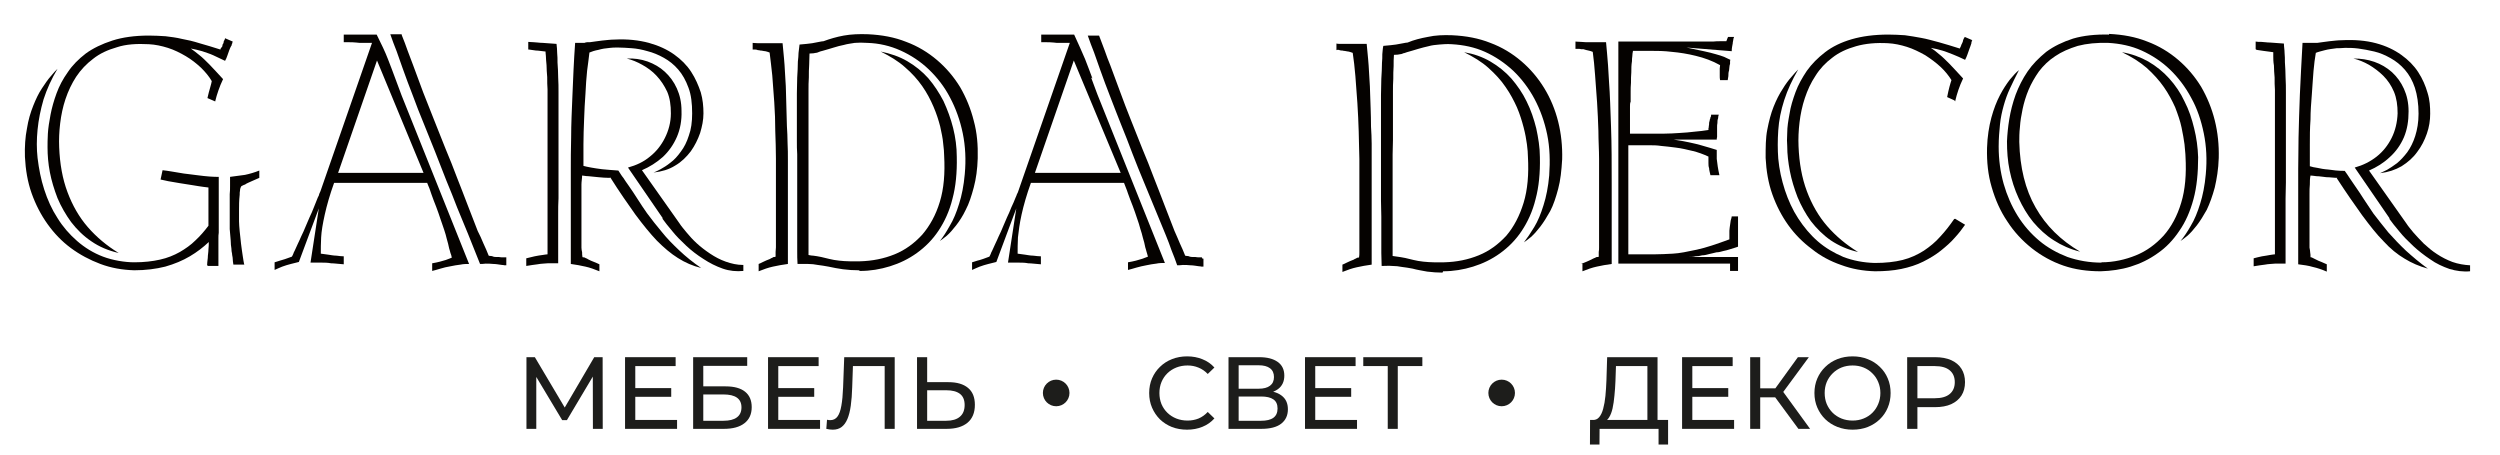 <svg width="752" height="137" viewBox="0 0 752 137" fill="none" xmlns="http://www.w3.org/2000/svg">
<path d="M226.3 14.9C226.5 14.9 226.7 14.9 226.8 14.9C226.9 14.9 227.1 14.9 227.2 14.9C227.5 14.9 227.8 15 228 15.1C228.2 15.1 228.5 15.1 228.7 15.2C229.3 15.2 229.7 15.4 230.2 15.4C230.6 15.5 231 15.6 231.5 15.8C231.8 17.9 232 20.2 232.3 22.7C232.5 25.3 232.7 28 232.9 30.8C233.1 33.7 233.2 36.5 233.2 39.4C233.3 42.3 233.4 45 233.4 47.7C233.4 50.4 233.4 52.8 233.4 55.1V64.9C233.4 66.5 233.4 68.1 233.4 69.7C233.4 71.3 233.4 72.9 233.4 74.4C233.4 74.9 233.3 75.3 233.3 75.8C233.3 76.3 233.3 76.7 233.3 77.2C233.2 77.2 233.1 77.3 233 77.3C233 77.3 232.9 77.3 232.8 77.3C232.6 77.3 232.4 77.5 232.2 77.6C232 77.6 231.8 77.8 231.6 77.9C230.8 78.2 230.1 78.5 229.5 78.8C228.9 79.1 228.5 79.3 228.2 79.4V81.6C229.7 81 231.1 80.5 232.5 80.2C233.9 79.9 235.4 79.6 237 79.4V74.7C237 73.2 237 71.7 237 70.2V55.8C237 54.5 237 53.2 237 52C237 50.8 237 49.4 237 48.1C237 46.4 237 44.7 236.9 43C236.9 41.3 236.8 39.6 236.7 37.9C236.6 34.2 236.5 30.6 236.4 26.9C236.4 25.6 236.2 23.8 236.1 21.4C236 19 235.7 16.2 235.4 13C235.1 13 234.5 13 233.6 13C232.7 13 231.8 13 230.7 13C229.8 13 228.8 13 228.1 13C227.3 13 226.7 12.9 226.4 12.9V14.9H226.3ZM258.7 81.5C261.8 81.5 264.8 81 267.7 80.1C270.6 79.2 273.3 77.9 275.8 76.1C278.3 74.3 280.5 72.1 282.3 69.4C284.1 66.7 285.6 63.5 286.5 59.8C287.5 56.1 287.9 51.9 287.8 47.2C287.8 44.2 287.4 41.3 286.7 38.5C286 35.7 285 33 283.8 30.4C282.5 27.9 281 25.6 279.2 23.5C277.4 21.5 275.3 19.8 272.9 18.4C270.5 17 267.8 16.1 264.9 15.5C267.7 16.9 270.2 18.4 272.2 20.2C274.3 22 276 23.9 277.4 25.9C278.8 27.9 279.9 30 280.8 32.1C281.7 34.2 282.3 36.1 282.8 38C283.2 39.9 283.6 41.6 283.7 43.1C283.9 44.6 284 45.9 284 46.8C284.3 52.2 283.9 56.8 282.7 60.7C281.5 64.7 279.7 67.9 277.4 70.6C275 73.2 272.3 75.2 269.1 76.5C265.9 77.8 262.4 78.5 258.7 78.6C257.7 78.6 256.7 78.6 255.6 78.6C254.5 78.6 253.4 78.5 252.4 78.4C251.3 78.3 250.4 78.1 249.5 77.9C248.7 77.7 247.9 77.5 247 77.3C246.1 77.1 245.3 77 244.6 76.9C243.9 76.9 243.4 76.7 243.2 76.7V74.3C243.2 73.5 243.2 72.7 243.2 71.8C243.2 70.6 243.2 69.4 243.2 68.1C243.2 66.9 243.2 65.6 243.2 64.4V46.2C243.2 44.8 243.2 43.3 243.2 41.8C243.2 40.3 243.2 38.8 243.2 37.3V27.1C243.2 25.9 243.2 24.6 243.3 23.3C243.3 22 243.3 20.7 243.4 19.5C243.4 18.3 243.5 17.2 243.5 16.1C244.4 16.1 245 16 245.4 15.9C245.8 15.9 246.1 15.7 246.4 15.6C246.6 15.5 247 15.4 247.4 15.3C248.6 15 249.7 14.6 250.8 14.3C251.8 14 252.8 13.7 253.9 13.5C254.9 13.2 256 13.1 257.1 12.9C258.2 12.8 259.5 12.8 260.9 12.9C264.4 13 267.8 13.8 270.9 15.2C274 16.6 276.9 18.5 279.4 20.9C281.9 23.3 284.1 26.1 285.8 29.4C287.5 32.6 288.8 36.2 289.6 40.1C290.4 44 290.6 48.1 290.2 52.4C289.9 55.8 289.3 58.8 288.5 61.3C287.7 63.9 286.8 66.1 285.7 67.9C284.7 69.7 283.7 71.3 282.7 72.5C283.2 72.2 283.9 71.6 284.8 70.9C285.7 70.1 286.6 69.1 287.6 67.8C288.6 66.5 289.6 65 290.5 63.1C291.5 61.2 292.2 59 292.9 56.4C293.6 53.8 294 50.9 294.1 47.6C294.2 43.7 293.9 39.9 292.9 36.3C292 32.7 290.6 29.3 288.8 26.2C286.9 23.1 284.6 20.4 281.9 18.1C279.2 15.8 276.1 13.9 272.6 12.6C269.1 11.2 265.3 10.5 261.1 10.3C258.5 10.2 256 10.3 253.8 10.7C251.6 11.1 249.6 11.7 247.7 12.4C247.4 12.4 246.9 12.5 246.4 12.6C245.9 12.7 245.2 12.8 244.3 13C243.4 13.1 242.1 13.3 240.5 13.4C240.4 14.3 240.3 15.1 240.2 15.9C240.2 16.7 240.1 17.6 240 18.5C240 20 239.9 21.7 239.8 23.3C239.8 24.9 239.7 26.5 239.7 28.1C239.7 29.7 239.7 31.6 239.7 33.3C239.7 35.1 239.7 36.9 239.7 38.6V42.5C239.7 43.8 239.7 45.1 239.8 46.4V55C239.8 56.6 239.8 58.2 239.8 59.8C239.8 61.4 239.8 63 239.8 64.6V71.6C239.8 72.9 239.8 74.2 239.8 75.5C239.8 76.8 239.8 78.1 239.9 79.4C241.1 79.4 242.1 79.4 243.1 79.4C244.1 79.4 245 79.5 246 79.7C247 79.8 248 80 249.2 80.2C250.6 80.5 252.1 80.8 253.6 81C255.2 81.2 256.7 81.3 258.3 81.3" fill="#050200"/>
<path d="M183.3 53.5C182.2 53.5 181.1 53.4 180 53.3C178.9 53.2 177.9 53.1 177 53C176.1 53 175.5 52.8 175.1 52.8C175.1 53.7 174.9 54.6 174.9 55.5C174.9 56.4 174.9 57.4 174.9 58.4C174.9 59.4 174.9 60.6 174.9 61.7C174.9 62.8 174.9 63.9 174.9 65C174.9 66.6 174.9 68.2 174.9 69.8C174.9 71.4 174.9 73 174.9 74.5C174.9 75 175 75.4 175.1 75.9C175.1 76.3 175.1 76.8 175.2 77.3C175.2 77.3 175.2 77.4 175.4 77.4C175.4 77.4 175.4 77.4 175.6 77.4C175.8 77.4 176.1 77.6 176.3 77.7C176.5 77.7 176.7 77.9 176.9 78C177.5 78.3 178.1 78.6 178.7 78.8C179.3 79 179.8 79.3 180.3 79.5V81.6C178.8 81 177.5 80.5 176.1 80.2C174.7 79.9 173.3 79.6 171.7 79.4C171.7 78.6 171.7 77.8 171.7 77C171.7 76.2 171.7 75.4 171.7 74.7V55.7C171.7 54.8 171.7 53.2 171.7 50.7C171.7 48.2 171.7 45.1 171.8 41.3C171.8 37.5 172 33.2 172.2 28.4C172.4 23.6 172.6 18.4 173 12.9H175.8C176.1 12.8 176.3 12.7 176.6 12.7H177.4C178.6 12.5 179.8 12.4 181.1 12.2C182.3 12.1 183.6 11.9 184.9 11.9C188.8 11.7 192.2 12.1 195.2 12.9C198.1 13.7 200.7 14.9 202.8 16.4C204.9 17.9 206.6 19.6 207.9 21.6C209.2 23.6 210.1 25.7 210.8 27.8C211.4 29.9 211.6 32 211.6 34.1C211.6 36.1 211.2 38 210.6 40C209.9 42 209 43.8 207.8 45.5C206.5 47.2 205 48.7 203.1 49.8C201.2 51 199.1 51.6 196.6 51.9C197.1 51.7 197.8 51.4 198.7 50.9C199.6 50.4 200.6 49.8 201.7 48.9C202.8 48.1 203.8 47 204.8 45.6C205.8 44.3 206.6 42.7 207.2 40.8C207.9 38.9 208.2 36.7 208.2 34.1C208.2 31.1 207.9 28.5 207.1 26.4C206.3 24.2 205.3 22.4 204 20.9C202.7 19.4 201.3 18.3 199.7 17.4C198.1 16.5 196.4 15.8 194.8 15.4C193.1 14.9 191.5 14.6 190 14.5C188.5 14.4 187.1 14.3 186 14.3C184.9 14.3 184 14.3 183.5 14.4C182.2 14.5 181 14.7 180 15C178.9 15.2 178 15.5 177.3 15.8C177.1 17.4 176.9 19.2 176.6 21.3C176.4 23.4 176.2 25.8 176.1 28.3C175.9 30.8 175.8 33.3 175.7 35.9C175.6 38.5 175.5 41 175.5 43.4C175.5 45.8 175.5 47.9 175.5 49.9C176.1 50.1 176.9 50.2 177.8 50.4C178.7 50.6 179.8 50.7 181.1 50.9C182.4 51 184.1 51.2 186 51.3C186.5 52 186.9 52.8 187.5 53.5C188 54.3 188.5 55 189 55.7C190 57.1 190.9 58.5 191.8 59.9C192.7 61.3 193.6 62.7 194.6 64.1C196 66 197.5 67.9 199.1 69.8C200.6 71.7 202.4 73.5 204.3 75.3C206.2 77.1 208.4 78.9 210.9 80.6C208.4 80 206.1 79 203.9 77.6C201.8 76.3 199.7 74.5 197.6 72.4C195.6 70.3 193.4 67.6 191.1 64.5C188.9 61.4 186.3 57.7 183.6 53.4M199.2 65.7C200 66.8 201 68.1 202.2 69.5C203.4 71 204.8 72.4 206.4 73.9C208 75.4 209.7 76.7 211.6 77.9C213.4 79.1 215.4 80.1 217.4 80.8C219.4 81.5 221.5 81.7 223.6 81.5V79.7C221.7 79.7 220 79.3 218.3 78.7C216.6 78.1 215.1 77.3 213.6 76.3C212.1 75.3 210.8 74.3 209.6 73.2C208.4 72.1 207.4 71 206.5 69.9C205.6 68.8 204.9 68 204.4 67.2L193.1 51.2C195.4 50.2 197.5 48.9 199.4 47.2C201.2 45.5 202.6 43.5 203.6 41.2C204.6 38.9 205.1 36.2 205 33.4C205 30.8 204.5 28.6 203.6 26.6C202.7 24.6 201.5 23 200 21.6C198.5 20.2 196.7 19.2 194.8 18.5C192.8 17.8 190.7 17.5 188.5 17.6C190.1 18 191.6 18.6 193.2 19.5C194.8 20.4 196.2 21.4 197.5 22.8C198.8 24.2 199.8 25.7 200.7 27.6C201.5 29.5 201.8 31.6 201.8 34.1C201.8 36.8 201.1 39.3 200 41.5C198.9 43.7 197.4 45.6 195.5 47.1C193.6 48.7 191.4 49.7 188.9 50.4L199.4 65.7H199.2ZM159.1 14.9C159.7 15 160.4 15.1 161.2 15.2C162 15.2 162.9 15.4 164.1 15.5C164.1 15.6 164.1 16 164.2 16.8C164.2 17.5 164.3 18.5 164.4 19.6C164.4 20.7 164.5 21.9 164.6 23.2C164.6 24.5 164.6 25.7 164.7 26.9C164.7 28.6 164.7 30.3 164.7 32V46C164.7 47.4 164.7 48.8 164.7 50.2C164.7 51.6 164.7 53 164.7 54.4C164.7 55.8 164.7 57.7 164.7 59.3C164.7 60.9 164.7 62.6 164.7 64.2V76.5C164.4 76.5 163.9 76.6 163.2 76.7C162.5 76.8 161.7 76.9 160.8 77.1C159.9 77.3 159.1 77.5 158.3 77.7V80C159.6 79.8 160.7 79.6 161.7 79.5C162.7 79.3 163.7 79.3 164.7 79.2C165.7 79.2 166.7 79.2 167.9 79.2C167.9 77.9 167.9 76.6 167.9 75.3C167.9 74 167.9 72.7 167.9 71.4V64.4C167.9 62.8 167.9 61.2 168 59.6C168 58 168 56.4 168 54.8C168 53.4 168 51.9 168 50.5C168 49 168 47.6 168 46.2V38.4C168 36.6 168 34.8 168 33.1C168 31.3 168 29.6 168 27.9C168 26.3 168 24.8 167.9 23.3C167.9 21.8 167.8 20.3 167.7 18.8C167.7 17.8 167.7 16.9 167.6 16C167.6 15 167.5 14.1 167.4 13.2C165.8 13.1 164.4 13 163.3 12.9C162.2 12.9 161.3 12.7 160.6 12.7C159.9 12.7 159.3 12.6 158.9 12.6V14.9H159.1Z" fill="#050200"/>
<path d="M120.8 10.3H117.4C118 12 118.6 13.7 119.3 15.4C119.9 17.1 120.5 18.8 121.1 20.5C122.1 23.3 123.1 26 124.2 28.8C125.2 31.6 126.3 34.3 127.4 37C128.6 39.9 129.7 42.8 130.9 45.7C132 48.6 133.2 51.5 134.3 54.4C135.4 57.1 136.5 59.7 137.5 62.4C138.6 65 139.7 67.7 140.8 70.4C141.4 71.9 142 73.4 142.6 74.9C143.2 76.4 143.8 77.9 144.4 79.4C144.8 79.4 145.4 79.4 146.1 79.3C146.8 79.3 147.5 79.3 148.4 79.4C149.3 79.4 150.1 79.6 151 79.7C151.2 79.7 151.5 79.7 151.7 79.8C151.9 79.8 152.1 79.8 152.3 79.8V77.4C152.3 77.4 152.1 77.4 152 77.4C151.9 77.4 151.8 77.4 151.7 77.4C151.4 77.4 151.1 77.4 150.8 77.4C150.5 77.4 150.2 77.3 150 77.3C149.7 77.3 149.5 77.3 149.2 77.3C149 77.3 148.7 77.3 148.4 77.2C148.2 77.1 147.9 77 147.7 77C147.5 77 147.2 77 147 76.9C146.5 75.7 146 74.4 145.4 73.2C144.9 71.9 144.3 70.7 143.7 69.5C142.7 66.8 141.6 64.2 140.6 61.5C139.6 58.8 138.5 56.1 137.5 53.5C136.4 50.5 135.2 47.6 134 44.7C132.8 41.8 131.7 38.8 130.5 35.9C129.4 33.2 128.4 30.5 127.3 27.8C126.3 25.1 125.3 22.4 124.3 19.7C123.7 18.2 123.2 16.7 122.6 15.2C122.1 13.7 121.5 12.2 120.9 10.7M128.6 55.3C129 56.2 129.4 57.2 129.8 58.5C130.2 59.7 130.7 60.9 131.2 62.2C131.7 63.5 132.1 64.7 132.5 65.9C132.9 67.1 133.3 68.2 133.6 69.1C133.9 70 134.2 71 134.4 71.9C134.7 72.8 134.9 73.8 135.1 74.7C135.2 75.1 135.4 75.6 135.5 76.1C135.7 76.5 135.8 77 135.9 77.5C135.6 77.6 135 77.9 134.1 78.2C133.1 78.5 131.8 78.9 130 79.2V81.5C130.7 81.3 131.6 81.1 132.5 80.8C133.4 80.5 134.4 80.3 135.5 80.1C136.5 79.9 137.5 79.7 138.5 79.6C139.4 79.4 140.3 79.4 141.1 79.4L120.8 28.7C120.2 27 119.5 25.3 118.9 23.6C118.3 21.9 117.5 19.9 116.7 17.8C115.9 15.7 114.7 13.2 113.3 10.4H103.4V12.7C103.7 12.7 104.2 12.7 104.9 12.7C105.6 12.7 106.3 12.7 107.2 12.8C107.5 12.8 107.9 12.9 108.2 12.9C108.5 12.9 108.8 12.9 109.1 12.9H110.5C111 12.9 111.4 12.9 111.9 12.9L96.4 57.5C96.3 57.8 96.1 58.1 96 58.4C96 58.7 95.8 59 95.6 59.4C95.2 60.4 94.8 61.4 94.4 62.4C94 63.4 93.6 64.4 93.1 65.4C92.7 66.3 92.3 67.3 91.9 68.2C91.5 69.2 91.1 70.1 90.6 71.1C90.3 71.9 89.9 72.6 89.6 73.3C89.3 74 88.9 74.8 88.6 75.5C88.5 75.7 88.3 76 88.2 76.4C88.1 76.7 87.9 77 87.8 77.2C86.2 77.8 85 78.2 84.2 78.4C83.4 78.7 82.8 78.8 82.6 78.9V81.2C83.3 80.9 84.1 80.5 84.9 80.2C85.8 79.9 86.6 79.6 87.5 79.4C88.4 79.2 89.2 79 89.9 78.8L95.9 62.7L93.4 79C94 79 94.6 79 95.1 79C95.6 79 96.3 79 97 79C97.7 79 98.5 79 99.6 79.2C100.6 79.2 101.8 79.4 103.4 79.5V77.1C102.7 77.1 102 77 101.2 76.9C100.3 76.9 99.5 76.7 98.7 76.6C97.9 76.5 97.1 76.4 96.5 76.3C96.5 74.9 96.5 73.3 96.6 71.4C96.7 69.5 97.1 67.2 97.7 64.5C98.3 61.8 99.2 58.6 100.5 55H128.5L128.6 55.3ZM101.7 52L113.4 18.2L127.4 52H101.7Z" fill="#050200"/>
<path d="M73.5 79.8C73.3 79 73.2 78.1 73 76.9C72.8 75.8 72.7 74.6 72.5 73.3C72.4 72 72.2 70.8 72.1 69.6C72 68.4 71.9 67.4 71.9 66.6C71.9 65.7 71.9 64.5 71.9 63.2C71.9 61.9 71.9 60.3 72.1 58.6C72.1 58.1 72.1 57.7 72.2 57.3C72.2 56.9 72.3 56.5 72.6 56L73.4 55.6C73.6 55.6 73.8 55.5 74 55.3C74.2 55.2 74.4 55.1 74.6 55C75.2 54.7 75.8 54.5 76.4 54.2C76.9 54 77.5 53.7 78 53.5V51.3C76.5 51.9 75.1 52.3 73.7 52.6C72.3 52.8 70.8 53 69.2 53.2C69.2 54 69.2 54.9 69.2 55.8C69.2 56.7 69.2 57.6 69.1 58.4V61.8C69.1 63 69.1 64.3 69.1 65.5C69.1 66.7 69.1 67.9 69.1 68.9C69.2 70.3 69.3 71.4 69.4 72.4C69.4 73.3 69.5 74.1 69.6 74.7C69.6 75.3 69.7 75.9 69.8 76.3C69.8 76.8 70 77.3 70 77.8C70 78.3 70.1 78.9 70.2 79.6H73.5V79.8ZM64.7 30.5L62.4 29.5C62.7 28.3 62.9 27.3 63.2 26.4C63.5 25.5 63.6 24.8 63.7 24.4C62.9 23 61.8 21.7 60.5 20.4C59.1 19.1 57.6 17.9 55.9 16.9C54.2 15.9 52.4 15 50.5 14.4C48.6 13.8 46.7 13.4 44.8 13.3C41.2 13.1 37.9 13.3 35.2 14.2C32.4 15 30 16.1 28 17.7C26 19.2 24.3 21 22.9 23.1C21.6 25.1 20.5 27.4 19.7 29.8C18.9 32.2 18.4 34.6 18.1 37.1C17.8 39.6 17.7 42 17.8 44.3C18 49.3 18.8 53.8 20.3 57.8C21.8 61.8 23.8 65.3 26.4 68.3C29 71.3 32.1 73.9 35.7 76.1C32.6 75.4 29.8 74.2 27.5 72.6C25.1 71 23.1 69 21.4 66.8C19.8 64.6 18.4 62.2 17.3 59.6C16.3 57 15.5 54.4 15 51.8C14.5 49.2 14.3 46.7 14.3 44.3C14.3 43.3 14.3 41.9 14.4 40.2C14.5 38.5 14.8 36.6 15.2 34.5C15.6 32.4 16.2 30.3 17 28.1C17.8 25.9 18.9 23.8 20.4 21.7C21.8 19.6 23.6 17.8 25.8 16.1C28 14.5 30.7 13.2 33.8 12.2C36.9 11.2 40.6 10.7 44.8 10.7C46.5 10.7 48.2 10.8 49.8 10.9C51.4 11.1 53.1 11.3 54.7 11.7C56.4 12 58.1 12.4 60 13C61.9 13.5 64 14.2 66.3 14.9C66.3 14.7 66.4 14.5 66.6 14.3C66.8 14.1 66.9 14 66.9 13.8C66.9 13.6 66.9 13.4 67.1 13.2C67.2 13 67.3 12.8 67.3 12.5C67.3 12.5 67.3 12.3 67.5 12.1C67.6 11.9 67.7 11.6 67.7 11.5L70 12.5C70 12.5 70 12.6 69.9 12.8C69.9 13 69.8 13.2 69.7 13.4C69.7 13.6 69.7 13.7 69.5 13.9C69.4 14.1 69.3 14.3 69.2 14.5C69.1 14.7 69.1 14.9 69 15C68.8 15.6 68.6 16.2 68.4 16.7C68.2 17.3 68 17.8 67.7 18.3C66.4 17.7 65.2 17.1 64.1 16.6C63 16.1 61.9 15.8 60.8 15.4C59.7 15.1 58.6 14.8 57.4 14.6C58.3 15.2 59.1 15.9 60 16.6C60.9 17.3 61.9 18.3 63 19.4C64.1 20.6 65.5 22 67.1 23.8C66.5 25 66.1 26.1 65.7 27.2C65.3 28.3 65 29.4 64.7 30.6M62.5 80C62.5 80 62.7 80 63 80C63.3 80 63.7 80 64.2 80C64.7 80 65.2 80 65.7 80C65.7 79.7 65.7 79.3 65.7 78.8C65.7 78.3 65.7 77.7 65.7 77C65.7 76.4 65.7 75.7 65.7 75.1C65.7 74.5 65.7 73.9 65.7 73.4C65.7 72.9 65.7 72.1 65.7 71.6C65.7 71.1 65.7 70.6 65.8 70C65.8 69.4 65.8 68.6 65.8 67.5C65.8 66.4 65.8 66 65.8 65.4C65.8 64.8 65.8 64.1 65.8 63.5C65.8 62.9 65.8 62.2 65.8 61.4C65.8 60 65.8 58.7 65.8 57.3C65.8 55.9 65.8 54.5 65.8 53.2C65.1 53.2 64.2 53.2 63 53.1C61.9 53 60.7 52.9 59.3 52.7C58 52.5 56.7 52.4 55.3 52.2C54 52 52.8 51.8 51.7 51.6C50.6 51.4 49.7 51.3 48.9 51.2L48.3 54C48.8 54.1 49.6 54.3 50.6 54.5C51.6 54.7 52.8 54.9 54.1 55.1C55.4 55.3 56.7 55.5 57.9 55.7C59.2 55.9 60.2 56.1 61.1 56.2C62 56.3 62.5 56.4 62.7 56.4V61.3C62.7 62.4 62.7 63.5 62.7 64.6C62.7 65.7 62.7 66.8 62.7 67.9C61.5 69.5 60.2 71 58.8 72.3C57.4 73.7 55.8 74.8 54.1 75.8C52.3 76.8 50.4 77.6 48.1 78.1C45.9 78.6 43.3 78.9 40.4 78.9C37.5 78.9 33.9 78.3 31 77.2C28.1 76.1 25.5 74.5 23.2 72.5C20.9 70.5 18.9 68.2 17.3 65.6C15.6 63 14.3 60.1 13.3 57C12.3 53.9 11.7 50.8 11.3 47.5C11 44.8 11 42 11.3 39C11.6 36 12.2 33 13.1 29.9C14.1 26.8 15.5 23.7 17.3 20.7C16.8 21.2 16.1 21.9 15.3 22.9C14.4 23.9 13.6 25.1 12.6 26.6C11.6 28.1 10.8 29.8 10 31.8C9.2 33.8 8.5 36.1 8.1 38.7C7.6 41.2 7.4 44.1 7.5 47.2C7.7 51.1 8.3 54.7 9.5 58.1C10.7 61.5 12.3 64.6 14.3 67.4C16.3 70.2 18.6 72.6 21.3 74.6C24 76.6 27 78.2 30.2 79.4C33.4 80.6 36.8 81.2 40.4 81.3C43.8 81.3 46.9 80.9 49.7 80.2C52.5 79.4 54.9 78.4 57.1 77.1C59.3 75.8 61.1 74.4 62.8 72.8C62.8 73.4 62.8 74.2 62.7 75C62.7 75.9 62.5 76.7 62.5 77.6C62.4 78.5 62.3 79.2 62.3 79.7" fill="#050200"/>
<path d="M311.3 52L323 18.2L337.1 52H311.3ZM328.6 23.6C328 21.9 327.2 19.9 326.4 17.8C325.5 15.7 324.4 13.2 323.1 10.4H313.2V12.7C313.5 12.7 314 12.7 314.7 12.7C315.3 12.7 316.1 12.7 317 12.8C317.3 12.8 317.6 12.9 317.9 12.9C318.2 12.9 318.5 12.9 318.9 12.9H320.4C320.8 12.9 321.3 12.9 321.8 12.9L306.3 57.5C306.2 57.8 306.1 58.1 305.9 58.4C305.8 58.7 305.7 59 305.5 59.4C305.1 60.4 304.7 61.4 304.2 62.4C303.8 63.4 303.4 64.4 302.9 65.4C302.5 66.3 302.1 67.3 301.7 68.2C301.3 69.2 300.9 70.1 300.4 71.1C300.1 71.9 299.7 72.6 299.4 73.3C299.1 74 298.7 74.8 298.4 75.5C298.3 75.7 298.1 76 298 76.4C297.9 76.7 297.7 77 297.6 77.2C296 77.8 294.9 78.2 294 78.4C293.2 78.7 292.6 78.8 292.4 78.9V81.2C293.1 80.9 293.9 80.5 294.7 80.2C295.6 79.9 296.4 79.6 297.3 79.4C298.2 79.2 299 79 299.7 78.8L305.7 62.7L303.2 79C303.8 79 304.4 79 304.9 79C305.4 79 306.1 79 306.7 79C307.4 79 308.3 79 309.3 79.2C310.3 79.2 311.5 79.4 313.1 79.5V77.1C312.4 77.1 311.7 77 310.8 76.9C309.9 76.9 309.1 76.7 308.3 76.6C307.5 76.5 306.7 76.4 306.1 76.3C306.1 74.9 306.1 73.3 306.2 71.4C306.4 69.5 306.7 67.2 307.3 64.5C307.9 61.8 308.8 58.6 310.1 55H338.1C338.4 55.9 338.9 56.9 339.3 58.2C339.7 59.4 340.2 60.6 340.7 61.9C341.2 63.2 341.6 64.4 342 65.6C342.4 66.8 342.8 67.9 343 68.8C343.3 69.7 343.6 70.7 343.8 71.6C344.1 72.5 344.3 73.4 344.5 74.4C344.6 74.8 344.8 75.3 344.9 75.8C345 76.2 345.2 76.7 345.3 77.2C345 77.3 344.3 77.6 343.4 77.9C342.5 78.2 341.1 78.6 339.3 78.9V81.2C340 81 340.9 80.8 341.8 80.5C342.8 80.2 343.8 80 344.8 79.8C345.8 79.6 346.8 79.4 347.8 79.3C348.7 79.1 349.6 79.1 350.4 79.1L330.1 28.4C329.5 26.7 328.8 25 328.2 23.3" fill="#050200"/>
<path d="M361.5 77.4C361.4 77.4 361.3 77.4 361.2 77.4C360.9 77.4 360.6 77.4 360.3 77.4C360 77.4 359.7 77.3 359.5 77.3C359.2 77.3 359 77.3 358.7 77.3C358.5 77.3 358.2 77.3 357.9 77.2C357.7 77.1 357.4 77 357.2 77C357 77 356.7 77 356.5 76.9C356 75.7 355.5 74.4 354.9 73.2C354.4 71.9 353.8 70.7 353.3 69.5C352.3 66.8 351.2 64.2 350.2 61.5C349.2 58.8 348.1 56.1 347.1 53.5C346 50.5 344.8 47.6 343.6 44.7C342.4 41.8 341.3 38.8 340.1 35.9C339 33.2 338 30.5 337 27.8C336 25.1 335 22.4 334 19.7C333.4 18.2 332.8 16.7 332.3 15.2C331.7 13.7 331.2 12.2 330.6 10.7H327.2C327.8 12.4 328.4 14.1 329.1 15.8C329.7 17.5 330.3 19.2 330.9 20.9C331.9 23.7 332.9 26.4 334 29.2C335.1 32 336.1 34.7 337.2 37.4C338.4 40.3 339.5 43.2 340.6 46.1C341.7 49 342.9 51.9 344.1 54.8C345.2 57.5 346.3 60.1 347.4 62.8C348.5 65.4 349.6 68.1 350.7 70.8C351.3 72.3 351.9 73.8 352.4 75.3C353 76.8 353.6 78.3 354.1 79.8C354.5 79.8 355.1 79.8 355.8 79.7C356.5 79.7 357.3 79.7 358.1 79.8C359 79.8 359.8 80 360.7 80.1C360.9 80.1 361.1 80.1 361.4 80.2C361.6 80.2 361.8 80.2 362 80.2V77.8C361.9 77.8 361.8 77.8 361.7 77.8" fill="#050200"/>
<path d="M632.1 78.9C635.8 78.9 639.3 78.1 642.5 76.8C645.7 75.5 648.4 73.5 650.8 70.9C653.1 68.3 654.9 65 656.1 61C657.3 57.1 657.7 52.4 657.4 47.1C657.4 46.2 657.2 44.9 657.1 43.4C656.9 41.9 656.6 40.2 656.2 38.3C655.8 36.4 655.1 34.4 654.3 32.3C653.4 30.3 652.3 28.2 650.9 26.2C649.5 24.2 647.8 22.3 645.7 20.4C643.6 18.6 641.2 17.1 638.3 15.7C641.2 16.2 643.9 17.2 646.2 18.5C648.6 19.9 650.7 21.6 652.5 23.6C654.3 25.6 655.9 27.9 657.1 30.5C658.4 33 659.3 35.7 660 38.6C660.7 41.4 661.1 44.3 661.2 47.3C661.2 52 660.8 56.2 659.8 59.9C658.8 63.6 657.4 66.8 655.5 69.5C653.7 72.2 651.5 74.5 649 76.2C646.5 78 643.8 79.3 640.9 80.2C638 81.1 635 81.5 631.9 81.6C627.9 81.6 624.2 81.1 620.7 79.9C617.2 78.7 614 76.9 611.2 74.7C608.3 72.4 605.8 69.7 603.8 66.6C601.7 63.5 600.2 60.1 599.1 56.3C598 52.6 597.6 48.7 597.7 44.5C597.8 41.1 598.3 38 599 35.4C599.7 32.8 600.6 30.5 601.6 28.6C602.6 26.7 603.6 25.2 604.6 23.9C605.6 22.7 606.5 21.7 607.3 21.1C606.3 23 605.4 24.9 604.6 26.6C603.8 28.3 603.2 30 602.7 31.8C602.2 33.6 601.8 35.4 601.6 37.4C601.4 39.4 601.2 41.6 601.2 44.1C601.2 48 601.7 51.7 602.7 55.3C603.7 58.8 605.1 62 606.9 64.9C608.7 67.8 610.9 70.3 613.4 72.4C615.9 74.5 618.8 76.1 621.9 77.3C625.1 78.4 628.5 79 632.2 79M634.4 10.4C630.3 10.3 626.7 10.7 623.6 11.6C620.5 12.6 617.8 13.9 615.5 15.6C613.3 17.4 611.4 19.3 609.9 21.5C608.4 23.7 607.2 26.1 606.3 28.5C605.4 31 604.8 33.4 604.4 35.8C604 38.2 603.8 40.4 603.7 42.5C603.7 45.5 603.9 48.4 604.5 51.3C605.1 54.2 606 57 607.2 59.6C608.4 62.2 609.8 64.6 611.6 66.8C613.4 68.9 615.4 70.8 617.8 72.3C620.1 73.8 622.8 75 625.7 75.7C619.9 72.3 615.4 67.9 612.3 62.4C609.2 57 607.6 50.4 607.4 42.7C607.4 41.4 607.4 39.9 607.6 38.2C607.7 36.5 608 34.7 608.4 32.8C608.8 30.9 609.4 28.9 610.2 27C611 25.1 612.1 23.2 613.3 21.5C614.6 19.8 616.2 18.2 618.2 16.9C620.1 15.6 622.4 14.6 625 13.8C627.7 13.1 630.7 12.8 634.2 12.9C637.7 13.1 641.1 13.8 644.2 15.2C647.3 16.6 650.2 18.5 652.7 20.9C655.2 23.3 657.4 26.2 659.1 29.4C660.9 32.6 662.1 36.2 662.9 40.1C663.7 44 663.9 48.1 663.5 52.4C663.2 55.8 662.6 58.8 661.8 61.3C661 63.9 660.1 66.1 659 67.9C658 69.7 656.9 71.3 655.9 72.5C656.4 72.2 657.1 71.6 658 70.9C658.9 70.1 659.8 69.1 660.8 67.8C661.8 66.5 662.8 64.9 663.8 63.1C664.7 61.2 665.5 59 666.2 56.4C666.8 53.8 667.3 50.9 667.4 47.5C667.5 43.6 667.1 39.8 666.2 36.2C665.3 32.6 663.9 29.2 662.1 26.1C660.2 23 657.9 20.3 655.2 18C652.5 15.7 649.4 13.8 645.9 12.5C642.4 11.1 638.6 10.4 634.4 10.2" fill="#050200"/>
<path d="M588.1 65.8L591.1 67.6C590.2 68.9 589.2 70.2 588 71.5C586.8 72.9 585.4 74.1 583.8 75.4C582.3 76.6 580.5 77.7 578.5 78.7C576.5 79.7 574.3 80.4 571.9 80.9C569.5 81.4 566.8 81.6 564 81.6C560.4 81.5 557 80.9 553.8 79.7C550.6 78.6 547.6 77 545 74.9C542.3 72.9 539.9 70.5 537.9 67.7C535.9 64.9 534.3 61.8 533.1 58.4C531.9 55 531.3 51.4 531.1 47.5C531.1 44.3 531.1 41.5 531.6 39C532.1 36.4 532.7 34.1 533.5 32.1C534.3 30.1 535.2 28.3 536.2 26.8C537.1 25.3 538 24.1 538.9 23.1C539.7 22.1 540.4 21.4 540.9 20.9C539.1 24 537.7 27 536.7 30.1C535.7 33.2 535.1 36.2 534.9 39.2C534.7 42.2 534.7 45 534.9 47.7C535.2 51 535.9 54.1 536.9 57.2C537.9 60.2 539.2 63.1 540.9 65.7C542.6 68.3 544.5 70.6 546.8 72.6C549.1 74.6 551.7 76.1 554.5 77.3C557.4 78.4 560.5 79 563.9 79.1C567.1 79.1 569.9 78.8 572.3 78.2C574.7 77.6 576.8 76.6 578.7 75.4C580.5 74.2 582.2 72.8 583.6 71.2C585.1 69.6 586.5 67.8 587.8 65.9M588.1 30.5C588.4 29.3 588.7 28.1 589.1 27C589.5 25.9 589.9 24.8 590.5 23.6C588.9 21.8 587.5 20.4 586.4 19.2C585.3 18.1 584.3 17.1 583.4 16.4C582.5 15.6 581.6 14.9 580.8 14.4C582 14.6 583.2 14.9 584.2 15.2C585.3 15.5 586.4 16 587.5 16.4C588.6 16.8 589.8 17.4 591.1 18C591.4 17.5 591.6 16.9 591.8 16.4C592 15.9 592.2 15.3 592.4 14.7C592.5 14.5 592.6 14.2 592.7 13.9C592.8 13.6 592.9 13.3 593 13C593 12.8 593 12.6 593.1 12.5C593.1 12.3 593.1 12.2 593.3 12.1L591 11.1C590.9 11.3 590.8 11.5 590.7 11.6C590.7 11.8 590.5 11.9 590.5 12.1C590.5 12.3 590.4 12.6 590.3 12.8C590.2 13.1 590.1 13.2 590 13.4C590 13.6 589.8 13.8 589.8 14C589.7 14.2 589.6 14.3 589.5 14.6C587.2 13.9 585.1 13.2 583.2 12.7C581.3 12.2 579.6 11.7 577.9 11.4C576.2 11.1 574.6 10.8 573 10.6C571.4 10.5 569.7 10.4 568 10.4C563.8 10.4 560.1 10.9 557 11.8C553.9 12.7 551.2 14 549 15.7C546.8 17.4 545 19.2 543.5 21.3C542.1 23.4 540.9 25.5 540.1 27.7C539.3 29.9 538.6 32.1 538.3 34.2C537.9 36.3 537.6 38.2 537.6 39.9C537.5 41.6 537.5 43 537.6 44C537.6 46.4 537.9 48.9 538.4 51.5C538.9 54.1 539.7 56.7 540.7 59.3C541.8 61.9 543.1 64.3 544.7 66.5C546.4 68.7 548.4 70.7 550.7 72.3C553.1 73.9 555.8 75.1 558.9 75.8C555.3 73.6 552.2 71 549.6 68C547 65 545 61.5 543.5 57.5C542 53.5 541.2 49 541 44C540.9 41.7 541 39.3 541.3 36.8C541.6 34.3 542.1 31.9 542.9 29.5C543.7 27.1 544.7 24.9 546.1 22.8C547.4 20.7 549.1 18.9 551.1 17.4C553.1 15.8 555.5 14.7 558.3 13.9C561.1 13.1 564.3 12.8 567.9 13C569.8 13.1 571.7 13.5 573.6 14.1C575.5 14.7 577.3 15.6 579.1 16.6C580.8 17.7 582.3 18.8 583.7 20.1C585.1 21.4 586.2 22.8 587 24.1C586.9 24.5 586.6 25.2 586.4 26.1C586.2 27 585.9 28 585.7 29.2L587.9 30.2L588.1 30.5Z" fill="#050200"/>
<path d="M476 79.4V81.6C477.5 81 478.9 80.5 480.3 80.2C481.7 79.9 483.2 79.6 484.8 79.4C484.8 78.6 484.8 77.8 484.8 77C484.8 76.2 484.8 75.4 484.8 74.7V65.7C484.8 64.1 484.8 62.4 484.8 60.7C484.8 59.1 484.8 57.4 484.8 55.7C484.8 49.2 484.8 43.4 484.6 38.2C484.4 33 484.3 28.5 484 24.7C483.8 20.9 483.6 18 483.4 16C483.2 13.9 483.1 12.9 483.1 12.7C482.8 12.7 482.2 12.7 481.3 12.7C480.5 12.7 479.5 12.7 478.4 12.7C477.4 12.7 476.4 12.7 475.6 12.6C474.8 12.6 474.2 12.5 473.9 12.5V14.7C474.1 14.7 474.2 14.7 474.4 14.7C474.6 14.7 474.7 14.7 474.8 14.7C475.1 14.7 475.4 14.7 475.6 14.8C475.8 14.8 476.1 14.8 476.3 14.8C476.8 15 477.4 15.1 477.8 15.2C478.2 15.3 478.7 15.4 479.1 15.6C479.4 17.7 479.6 20 479.8 22.6C480 25.2 480.2 27.9 480.4 30.8C480.6 33.7 480.7 36.6 480.8 39.4C480.8 42.3 481 45.1 481 47.8C481 50.5 481 52.9 481 55.1V64.9C481 66.5 481 68.1 481 69.7C481 71.3 481 72.9 481 74.4C481 74.9 481 75.3 480.9 75.8C480.9 76.2 480.9 76.7 480.9 77.2C480.9 77.2 480.8 77.3 480.7 77.3C480.7 77.3 480.5 77.3 480.4 77.3C480.2 77.3 479.9 77.5 479.7 77.6C479.5 77.6 479.3 77.8 479 77.9C478.4 78.2 477.8 78.5 477.3 78.7C476.7 78.9 476.2 79.2 475.6 79.4" fill="#050200"/>
<path d="M490.3 40.5V34.7C490.3 34.5 490.3 34.2 490.3 34C490.3 33.8 490.3 33.6 490.3 33.4C490.3 32.9 490.3 32.5 490.3 32C490.3 31.5 490.3 31 490.5 30.6C490.5 29.7 490.5 28.7 490.5 27.8C490.5 26.8 490.5 25.9 490.6 24.9C490.6 23.8 490.6 22.8 490.7 21.7C490.7 20.6 490.7 19.6 490.9 18.4C490.9 18 490.9 17.4 491 16.9C491 16.4 491.1 15.8 491.2 15.3H496.6C498.5 15.3 500.5 15.3 502.9 15.6C505.2 15.8 507.7 16.2 510.1 16.8C512.6 17.4 515.1 18.3 517.4 19.6C517.4 20 517.3 20.3 517.3 20.6C517.3 20.9 517.3 21.2 517.3 21.6C517.3 22 517.3 22.3 517.3 22.8C517.3 23.2 517.3 23.7 517.4 24.1H519.7C519.7 23.7 519.9 23.2 519.9 22.7C519.9 22.2 519.9 21.8 520.1 21.2C520.1 20.9 520.2 20.5 520.2 20.2C520.2 19.9 520.3 19.5 520.4 19.2C520.4 19 520.4 18.8 520.4 18.6C520.4 18.4 520.4 18.2 520.5 18C519.9 17.7 519.3 17.4 518.6 17.1C517.9 16.8 517.1 16.6 516.1 16.3C515.1 16 513.9 15.7 512.5 15.4C511.1 15.1 509.3 14.7 507.3 14.3L520.9 15.4C520.9 14.4 521.1 13.7 521.2 13.1C521.2 12.6 521.4 12.1 521.4 11.8C521.4 11.5 521.6 11.3 521.6 11.1H519.8C519.7 11.3 519.6 11.6 519.5 11.8C519.5 12 519.3 12.2 519.3 12.4H517.5C516.8 12.4 516 12.4 515.3 12.5C514.6 12.5 513.8 12.5 513.1 12.5H508.4C507.6 12.5 506.9 12.5 506.1 12.5C505.3 12.5 504.6 12.5 503.8 12.5H486.8V79.3H520.4V81C520.4 81.2 520.4 81.4 520.4 81.5H522.8V81.1C522.8 81 522.8 80.8 522.8 80.7V78.4C522.8 78.2 522.8 78 522.8 77.9V77.3H508C508.7 77.3 509.3 77.3 510 77.1C510.7 77.1 511.3 77 512 76.8C512.7 76.8 513.5 76.6 514.2 76.4C514.9 76.2 515.7 76.1 516.3 75.9C517 75.9 517.7 75.7 518.4 75.5C519 75.4 519.7 75.2 520.3 75C520.7 74.9 521.2 74.7 521.6 74.6C522 74.5 522.5 74.3 522.8 74.2V65.1H520.9C520.9 65.3 520.8 65.7 520.6 66.3C520.5 66.9 520.4 67.6 520.3 68.4C520.3 68.7 520.2 69.1 520.2 69.4V70.4C520.2 70.7 520.2 71 520.2 71.2V72C516.4 73.4 513.2 74.5 510.4 75.1C507.6 75.7 505.2 76.2 503.2 76.3C501.2 76.4 499.4 76.5 497.8 76.5H489.8V43.7H496.6C497.3 43.7 498.4 43.7 499.7 43.9C501 44 502.5 44.2 504.1 44.4C505.8 44.6 507.4 45 509.1 45.4C510.8 45.8 512.4 46.4 513.9 47.1C513.9 47.9 513.9 48.5 513.9 49C513.9 49.5 513.9 50.1 514.1 50.6C514.1 51.1 514.3 51.8 514.5 52.7H517.2C517 51.7 516.8 50.9 516.7 50.1C516.6 49.3 516.5 48.6 516.4 47.8C516.4 47 516.4 46.1 516.4 45.1C515.4 44.8 513.9 44.3 511.7 43.7C509.6 43.1 506.8 42.5 503.5 42H516.4C516.4 41.7 516.4 41.5 516.5 41.2C516.5 41 516.5 40.7 516.5 40.4V39.3C516.5 38.9 516.5 38.6 516.5 38.2C516.5 37.9 516.5 37.4 516.6 37C516.6 36.5 516.6 36.1 516.8 35.6C516.8 35.2 516.9 34.8 517 34.5H514.7C514.7 34.8 514.7 35.1 514.5 35.3C514.5 35.6 514.4 35.8 514.3 36C514.3 36.4 514.1 36.7 514.1 37C514.1 37.3 514.1 37.6 514 38C514 38.2 514 38.4 513.9 38.6C513.9 38.8 513.9 39 513.9 39.1C512.6 39.3 511.2 39.5 509.8 39.6C508.3 39.8 506.8 39.9 505.2 40C503.6 40.1 502.1 40.2 500.6 40.2C499.2 40.2 497.8 40.2 496.6 40.2H489.8L490.3 40.5Z" fill="#050200"/>
<path d="M401.8 15C402 15 402.1 15 402.3 15C402.4 15 402.6 15 402.7 15C403 15.1 403.2 15.2 403.5 15.2C403.7 15.2 404 15.2 404.2 15.3C404.7 15.3 405.2 15.5 405.6 15.5C406 15.6 406.4 15.7 406.9 15.9C407.2 18 407.5 20.3 407.7 22.9C407.9 25.5 408.1 28.2 408.3 31C408.5 33.9 408.6 36.7 408.7 39.6C408.8 42.5 408.8 45.2 408.9 47.9C408.9 50.6 408.9 53 408.9 55.3V65.1C408.9 66.7 408.9 68.3 408.9 69.9C408.9 71.5 408.9 73.1 408.9 74.6C408.9 75.1 408.9 75.5 408.9 76C408.9 76.4 408.9 76.9 408.8 77.4L408.6 77.5C408.5 77.5 408.4 77.5 408.4 77.5C408.2 77.5 408 77.7 407.8 77.8C407.6 77.8 407.4 78 407.2 78.1C406.4 78.4 405.7 78.7 405.1 79C404.5 79.3 404.1 79.5 403.8 79.6V81.8C405.3 81.2 406.7 80.7 408.1 80.4C409.5 80.1 411 79.8 412.6 79.6V74.9C412.6 73.4 412.6 71.9 412.6 70.4C412.6 68.9 412.6 67.4 412.6 65.9V56C412.6 54.7 412.6 53.5 412.6 52.2C412.6 50.9 412.6 49.6 412.6 48.3C412.6 46.6 412.6 44.9 412.6 43.2C412.6 41.5 412.5 39.8 412.4 38.1C412.4 34.4 412.2 30.7 412.1 27.1C412.1 25.8 411.9 23.9 411.8 21.6C411.7 19.2 411.4 16.4 411.1 13.2C410.8 13.2 410.2 13.2 409.3 13.2C408.4 13.2 407.5 13.2 406.4 13.2C405.4 13.2 404.5 13.2 403.7 13.2C403 13.2 402.3 13.2 402 13.1V15.1L401.8 15ZM434.1 81.6C437.2 81.6 440.2 81.1 443.1 80.2C446 79.3 448.7 78 451.2 76.2C453.7 74.4 455.9 72.2 457.7 69.5C459.5 66.8 461 63.6 461.9 59.9C462.9 56.2 463.3 52 463.2 47.3C463.2 44.3 462.7 41.4 462.1 38.6C461.4 35.8 460.5 33.1 459.2 30.5C458 28 456.4 25.7 454.6 23.6C452.8 21.6 450.7 19.9 448.3 18.5C445.9 17.1 443.3 16.2 440.4 15.7C443.2 17.1 445.7 18.6 447.7 20.4C449.7 22.2 451.5 24.1 452.9 26.2C454.3 28.2 455.4 30.3 456.3 32.3C457.2 34.4 457.8 36.4 458.3 38.3C458.8 40.2 459.1 41.9 459.3 43.4C459.5 44.9 459.6 46.2 459.6 47.1C459.9 52.4 459.5 57.1 458.3 61C457.1 64.9 455.4 68.2 453.1 70.9C450.7 73.5 448 75.5 444.8 76.8C441.6 78.1 438.2 78.8 434.4 78.9C433.4 78.9 432.4 78.9 431.3 78.9C430.2 78.9 429.2 78.8 428.1 78.7C427 78.6 426.1 78.4 425.2 78.2C424.4 78 423.6 77.8 422.7 77.6C421.8 77.4 420.9 77.3 420.3 77.2C419.6 77.1 419.1 77 418.9 77V74.5C418.9 73.7 418.9 72.9 418.9 72.1C418.9 70.9 418.9 69.6 418.9 68.4C418.9 67.2 418.9 65.9 418.9 64.7V46.5C418.9 45.1 419 43.6 419 42.2V27.5C419 26.3 419 25 419.1 23.7C419.1 22.4 419.1 21.2 419.2 19.9C419.2 18.7 419.2 17.6 419.3 16.5C420.2 16.5 420.8 16.4 421.2 16.3C421.6 16.3 421.9 16.1 422.2 16C422.5 16 422.8 15.8 423.2 15.7C424.4 15.4 425.5 15 426.6 14.7C427.7 14.4 428.7 14.1 429.7 13.9C430.7 13.6 431.8 13.5 432.9 13.4C434 13.3 435.3 13.2 436.7 13.3C440.2 13.5 443.6 14.2 446.7 15.6C449.8 17 452.6 18.9 455.2 21.3C457.7 23.7 459.9 26.6 461.6 29.8C463.3 33 464.6 36.6 465.4 40.5C466.2 44.4 466.3 48.5 466 52.8C465.7 56.2 465.1 59.2 464.3 61.7C463.5 64.3 462.6 66.5 461.5 68.3C460.4 70.1 459.4 71.6 458.4 72.9C458.9 72.6 459.6 72 460.5 71.3C461.4 70.5 462.3 69.5 463.3 68.2C464.3 66.9 465.3 65.3 466.3 63.5C467.3 61.6 468 59.4 468.7 56.8C469.4 54.2 469.7 51.3 469.9 47.9C470 44 469.6 40.2 468.7 36.6C467.8 33 466.4 29.6 464.5 26.5C462.6 23.4 460.3 20.7 457.6 18.4C454.9 16.1 451.8 14.2 448.3 12.9C444.8 11.5 441 10.8 436.8 10.6C434.2 10.5 431.7 10.6 429.5 11.1C427.3 11.5 425.3 12 423.4 12.8C423.1 12.8 422.6 12.9 422.1 13C421.6 13.1 420.9 13.2 419.9 13.4C419 13.5 417.7 13.7 416.1 13.8C415.9 14.7 415.9 15.5 415.8 16.3C415.8 17.1 415.8 18 415.7 18.9C415.7 20.4 415.6 22.1 415.5 23.7C415.5 25.3 415.4 27 415.4 28.6C415.4 30.2 415.4 32.1 415.4 33.8C415.4 35.6 415.4 37.4 415.4 39.2C415.4 41 415.4 41.7 415.4 43.1C415.4 44.4 415.4 45.7 415.4 47V55.6C415.4 57.2 415.4 58.8 415.4 60.4C415.4 62 415.5 63.6 415.5 65.2V72.2C415.5 73.5 415.5 74.8 415.5 76.1C415.5 77.4 415.6 78.7 415.6 80C416.8 80 417.8 79.9 418.8 80C419.8 80 420.7 80.1 421.7 80.3C422.7 80.4 423.8 80.6 424.9 80.8C426.3 81.2 427.8 81.4 429.3 81.7C430.9 81.9 432.4 82 433.9 82" fill="#050200"/>
<path d="M678.8 15C679.4 15.1 680.1 15.2 680.8 15.3C681.5 15.4 682.5 15.5 683.8 15.7C683.8 15.8 683.8 16.2 683.8 16.9C683.8 17.6 683.8 18.6 684 19.7C684 20.9 684.1 22 684.2 23.3C684.2 24.6 684.2 25.8 684.3 27C684.3 28.7 684.3 30.4 684.3 32.1C684.3 33.8 684.3 35.5 684.3 37.2V46.1C684.3 47.5 684.3 48.9 684.3 50.3C684.3 51.7 684.3 53.1 684.3 54.5C684.3 55.9 684.3 57.7 684.3 59.4C684.3 61 684.3 62.7 684.3 64.3V76.5C684 76.5 683.5 76.6 682.8 76.7C682.1 76.8 681.3 77 680.4 77.1C679.5 77.3 678.6 77.5 677.9 77.7V80.1C679.2 79.9 680.3 79.7 681.3 79.6C682.3 79.4 683.3 79.4 684.3 79.3C685.3 79.3 686.4 79.3 687.5 79.3C687.5 78 687.5 76.7 687.5 75.4C687.5 74.1 687.5 72.8 687.5 71.5V64.5C687.5 62.9 687.5 61.3 687.5 59.7C687.5 58.1 687.6 56.5 687.6 54.9C687.6 53.5 687.6 52.1 687.6 50.6C687.6 49.1 687.6 47.7 687.6 46.3V38.5C687.6 36.7 687.6 34.9 687.6 33.1C687.6 31.4 687.6 29.6 687.6 27.9C687.6 26.4 687.6 24.8 687.5 23.3C687.5 21.8 687.4 20.3 687.3 18.7C687.3 17.8 687.3 16.8 687.2 15.9C687.2 14.9 687 14.1 687 13.1C685.4 13 684 12.9 682.9 12.8C681.8 12.8 680.9 12.6 680.2 12.6C679.5 12.6 678.9 12.6 678.5 12.5V14.8L678.8 15ZM718.8 65.7L708.3 50.4C710.8 49.7 713 48.6 714.9 47.1C716.8 45.6 718.3 43.7 719.4 41.5C720.5 39.3 721.1 36.8 721.2 34.1C721.2 31.7 720.9 29.5 720.1 27.6C719.3 25.7 718.2 24.1 716.9 22.8C715.6 21.5 714.1 20.4 712.6 19.5C711 18.6 709.5 18 707.9 17.6C710.1 17.6 712.2 17.9 714.2 18.6C716.2 19.3 717.9 20.3 719.5 21.7C721 23.1 722.2 24.7 723.1 26.7C724 28.7 724.5 30.9 724.5 33.5C724.5 36.4 724.1 38.9 723.1 41.3C722.1 43.6 720.7 45.6 718.8 47.3C717 49 714.9 50.3 712.6 51.3L723.9 67.3C724.4 68.1 725.2 69 726 70C726.9 71 727.9 72.1 729.1 73.3C730.3 74.4 731.6 75.5 733 76.4C734.5 77.4 736.1 78.2 737.7 78.8C739.4 79.4 741.2 79.7 743 79.8V81.6C740.9 81.8 738.8 81.5 736.8 80.9C734.8 80.2 732.8 79.3 731 78C729.2 76.8 727.4 75.4 725.9 74C724.3 72.5 722.9 71.1 721.7 69.6C720.5 68.2 719.5 66.9 718.7 65.8M702.9 53.6C705.7 57.9 708.2 61.5 710.5 64.7C712.8 67.8 714.9 70.5 717 72.6C719 74.8 721.1 76.5 723.3 77.8C725.4 79.1 727.7 80.1 730.3 80.8C727.8 79 725.7 77.2 723.7 75.4C721.8 73.6 720 71.7 718.4 69.9C716.9 68 715.3 66.1 713.9 64.2C713 62.8 712 61.4 711.1 60C710.2 58.6 709.3 57.2 708.3 55.8C707.8 55.1 707.3 54.3 706.8 53.6C706.3 52.8 705.8 52.1 705.3 51.4C703.3 51.4 701.7 51.2 700.4 51C699 50.9 698 50.7 697.1 50.5C696.2 50.4 695.5 50.2 694.8 50C694.8 48.1 694.8 45.9 694.8 43.5C694.8 41.1 694.8 38.6 695 36C695 33.4 695.2 30.9 695.4 28.4C695.6 25.9 695.7 23.6 695.9 21.4C696.1 19.3 696.3 17.5 696.6 15.9C697.3 15.6 698.2 15.4 699.3 15.1C700.4 14.8 701.5 14.7 702.9 14.5C703.4 14.5 704.3 14.5 705.4 14.4C706.6 14.4 707.9 14.4 709.4 14.6C710.9 14.8 712.5 15.1 714.2 15.5C715.9 15.9 717.5 16.6 719.1 17.5C720.7 18.4 722.1 19.5 723.4 21C724.7 22.5 725.7 24.3 726.4 26.4C727.1 28.6 727.5 31.2 727.5 34.2C727.5 36.8 727.1 39 726.5 40.9C725.9 42.8 725.1 44.4 724.1 45.8C723.1 47.1 722.1 48.2 721 49.1C719.9 49.9 718.9 50.6 718 51.1C717.1 51.5 716.4 51.9 715.9 52.1C718.4 51.8 720.5 51.1 722.4 50C724.3 48.8 725.9 47.4 727.1 45.7C728.4 44 729.3 42.2 730 40.2C730.7 38.2 731 36.2 731 34.2C731 32.2 730.9 30.1 730.2 27.9C729.6 25.8 728.7 23.7 727.4 21.7C726.1 19.7 724.4 18 722.3 16.5C720.2 15 717.7 13.8 714.7 13C711.7 12.2 708.3 11.9 704.4 12.1C703.1 12.1 701.9 12.3 700.7 12.4C699.4 12.6 698.2 12.7 697 12.9H696.2C695.9 12.9 695.7 12.9 695.4 12.9H692.6C692.3 18.5 692 23.7 691.8 28.5C691.6 33.3 691.5 37.6 691.4 41.4C691.4 45.2 691.3 48.3 691.3 50.8V77.1C691.3 77.9 691.3 78.7 691.3 79.5C692.9 79.7 694.4 79.9 695.7 80.3C697.1 80.6 698.5 81.1 699.9 81.7V79.5C699.4 79.3 698.8 79 698.3 78.8C697.7 78.6 697.1 78.3 696.5 78C696.3 77.9 696.1 77.8 695.9 77.7C695.7 77.6 695.5 77.5 695.3 77.4H695.1C695.1 77.4 695 77.4 695 77.3C695 76.8 695 76.4 694.9 75.9C694.9 75.5 694.8 75 694.7 74.5C694.7 72.9 694.7 71.4 694.7 69.8C694.7 68.2 694.7 66.6 694.7 65C694.7 63.4 694.7 62.8 694.7 61.7C694.7 60.6 694.7 59.5 694.7 58.4C694.7 57.3 694.7 56.4 694.8 55.5C694.8 54.6 694.8 53.7 695 52.8C695.3 52.8 696 52.9 696.8 53C697.7 53 698.7 53.2 699.8 53.3C700.9 53.3 702 53.5 703.1 53.5" fill="#050200"/>
<path d="M573.676 129V107.44H582.084C583.973 107.44 585.585 107.738 586.92 108.333C588.255 108.929 589.281 109.791 590 110.92C590.719 112.05 591.078 113.395 591.078 114.955C591.078 116.516 590.719 117.861 590 118.99C589.281 120.099 588.255 120.961 586.92 121.577C585.585 122.173 583.973 122.47 582.084 122.47H575.37L576.756 121.023V129H573.676ZM576.756 121.331L575.37 119.791H581.992C583.963 119.791 585.452 119.37 586.458 118.528C587.485 117.686 587.998 116.495 587.998 114.955C587.998 113.415 587.485 112.224 586.458 111.382C585.452 110.541 583.963 110.12 581.992 110.12H575.37L576.756 108.58V121.331Z" fill="#1D1D1B"/>
<path d="M557.27 129.246C555.627 129.246 554.098 128.969 552.681 128.415C551.285 127.86 550.073 127.09 549.047 126.105C548.02 125.099 547.219 123.928 546.644 122.594C546.069 121.259 545.782 119.801 545.782 118.22C545.782 116.639 546.069 115.181 546.644 113.846C547.219 112.512 548.02 111.352 549.047 110.366C550.073 109.36 551.285 108.58 552.681 108.025C554.077 107.471 555.607 107.194 557.27 107.194C558.913 107.194 560.422 107.471 561.798 108.025C563.194 108.559 564.405 109.329 565.432 110.335C566.479 111.321 567.28 112.481 567.835 113.816C568.409 115.15 568.697 116.618 568.697 118.22C568.697 119.822 568.409 121.29 567.835 122.624C567.28 123.959 566.479 125.129 565.432 126.136C564.405 127.121 563.194 127.891 561.798 128.446C560.422 128.979 558.913 129.246 557.27 129.246ZM557.27 126.505C558.461 126.505 559.56 126.3 560.566 125.889C561.592 125.479 562.475 124.904 563.215 124.164C563.974 123.405 564.559 122.522 564.97 121.516C565.401 120.509 565.617 119.411 565.617 118.22C565.617 117.029 565.401 115.931 564.97 114.924C564.559 113.918 563.974 113.046 563.215 112.306C562.475 111.547 561.592 110.961 560.566 110.551C559.56 110.14 558.461 109.935 557.27 109.935C556.059 109.935 554.94 110.14 553.913 110.551C552.907 110.961 552.024 111.547 551.264 112.306C550.504 113.046 549.909 113.918 549.478 114.924C549.067 115.931 548.862 117.029 548.862 118.22C548.862 119.411 549.067 120.509 549.478 121.516C549.909 122.522 550.504 123.405 551.264 124.164C552.024 124.904 552.907 125.479 553.913 125.889C554.94 126.3 556.059 126.505 557.27 126.505Z" fill="#1D1D1B"/>
<path d="M540.96 129L533.137 118.374L535.632 116.834L544.471 129H540.96ZM526.453 129V107.44H529.472V129H526.453ZM528.548 119.514V116.803H535.539V119.514H528.548ZM535.909 118.559L533.075 118.128L540.806 107.44H544.102L535.909 118.559Z" fill="#1D1D1B"/>
<path d="M508.773 116.742H519.861V119.36H508.773V116.742ZM509.05 126.32H521.616V129H505.97V107.44H521.185V110.12H509.05V126.32Z" fill="#1D1D1B"/>
<path d="M495.538 127.552V110.12H486.082L485.928 114.647C485.867 116.167 485.764 117.625 485.62 119.021C485.497 120.417 485.312 121.68 485.066 122.809C484.819 123.918 484.47 124.832 484.019 125.55C483.587 126.269 483.033 126.711 482.355 126.875L479.029 126.32C479.83 126.382 480.487 126.115 481 125.52C481.534 124.904 481.945 124.051 482.232 122.963C482.54 121.854 482.766 120.571 482.91 119.113C483.054 117.635 483.156 116.054 483.218 114.37L483.433 107.44H498.587V127.552H495.538ZM478.259 133.712L478.29 126.32H501.759V133.712H498.895V129H481.154L481.123 133.712H478.259Z" fill="#1D1D1B"/>
<path d="M417.433 129V109.319L418.203 110.12H410.072V107.44H427.843V110.12H419.712L420.451 109.319V129H417.433Z" fill="#1D1D1B"/>
<path d="M395.348 116.742H406.436V119.36H395.348V116.742ZM395.625 126.32H408.192V129H392.545V107.44H407.761V110.12H395.625V126.32Z" fill="#1D1D1B"/>
<path d="M369.536 129V107.44H378.807C381.147 107.44 382.985 107.912 384.32 108.857C385.654 109.801 386.322 111.177 386.322 112.984C386.322 114.75 385.685 116.105 384.412 117.05C383.139 117.974 381.466 118.436 379.392 118.436L379.946 117.512C382.349 117.512 384.186 117.994 385.459 118.959C386.753 119.904 387.4 121.29 387.4 123.117C387.4 124.965 386.722 126.413 385.367 127.46C384.032 128.487 382.041 129 379.392 129H369.536ZM372.585 126.567H379.33C380.973 126.567 382.205 126.269 383.026 125.674C383.868 125.058 384.289 124.123 384.289 122.871C384.289 121.618 383.868 120.705 383.026 120.13C382.205 119.555 380.973 119.267 379.33 119.267H372.585V126.567ZM372.585 116.926H378.591C380.09 116.926 381.229 116.629 382.01 116.033C382.811 115.438 383.211 114.565 383.211 113.415C383.211 112.245 382.811 111.362 382.01 110.766C381.229 110.171 380.09 109.873 378.591 109.873H372.585V116.926Z" fill="#1D1D1B"/>
<path d="M357.069 129.246C355.426 129.246 353.907 128.979 352.51 128.446C351.135 127.891 349.933 127.121 348.907 126.136C347.901 125.129 347.11 123.959 346.535 122.624C345.96 121.29 345.673 119.822 345.673 118.22C345.673 116.618 345.96 115.15 346.535 113.816C347.11 112.481 347.911 111.321 348.937 110.335C349.964 109.329 351.165 108.559 352.541 108.025C353.937 107.471 355.457 107.194 357.099 107.194C358.763 107.194 360.292 107.481 361.689 108.056C363.105 108.61 364.307 109.442 365.292 110.551L363.29 112.491C362.469 111.629 361.545 110.992 360.518 110.582C359.492 110.15 358.393 109.935 357.223 109.935C356.011 109.935 354.882 110.14 353.835 110.551C352.808 110.961 351.915 111.536 351.155 112.276C350.395 113.015 349.8 113.898 349.369 114.924C348.958 115.931 348.753 117.029 348.753 118.22C348.753 119.411 348.958 120.52 349.369 121.546C349.8 122.553 350.395 123.425 351.155 124.164C351.915 124.904 352.808 125.479 353.835 125.889C354.882 126.3 356.011 126.505 357.223 126.505C358.393 126.505 359.492 126.3 360.518 125.889C361.545 125.458 362.469 124.801 363.29 123.918L365.292 125.858C364.307 126.967 363.105 127.809 361.689 128.384C360.292 128.959 358.752 129.246 357.069 129.246Z" fill="#1D1D1B"/>
<path d="M285.298 114.955C287.844 114.955 289.805 115.53 291.181 116.68C292.556 117.809 293.244 119.503 293.244 121.762C293.244 124.144 292.495 125.951 290.996 127.183C289.518 128.394 287.433 129 284.744 129H275.842V107.44H278.892V114.955H285.298ZM284.62 126.567C286.407 126.567 287.772 126.166 288.717 125.366C289.682 124.565 290.164 123.384 290.164 121.824C290.164 120.304 289.692 119.185 288.748 118.466C287.803 117.748 286.427 117.388 284.62 117.388H278.892V126.567H284.62Z" fill="#1D1D1B"/>
<path d="M250.493 129.246C250.185 129.246 249.877 129.226 249.569 129.185C249.261 129.144 248.922 129.082 248.552 129L248.768 126.259C249.096 126.341 249.425 126.382 249.754 126.382C250.657 126.382 251.376 126.023 251.91 125.304C252.443 124.585 252.834 123.497 253.08 122.039C253.347 120.581 253.521 118.744 253.604 116.526L253.942 107.44H269.127V129H266.108V109.319L266.848 110.12H255.914L256.591 109.288L256.345 116.434C256.283 118.569 256.139 120.438 255.914 122.039C255.688 123.641 255.349 124.975 254.897 126.043C254.445 127.111 253.86 127.912 253.142 128.446C252.443 128.979 251.56 129.246 250.493 129.246Z" fill="#1D1D1B"/>
<path d="M233.829 116.742H244.917V119.36H233.829V116.742ZM234.106 126.32H246.672V129H231.026V107.44H246.241V110.12H234.106V126.32Z" fill="#1D1D1B"/>
<path d="M208.497 129V107.44H224.76V110.058H211.547V116.218H218.261C220.828 116.218 222.778 116.752 224.113 117.82C225.448 118.887 226.115 120.438 226.115 122.47C226.115 124.565 225.386 126.177 223.928 127.306C222.491 128.435 220.427 129 217.737 129H208.497ZM211.547 126.567H217.614C219.401 126.567 220.746 126.228 221.649 125.55C222.573 124.873 223.035 123.867 223.035 122.532C223.035 119.945 221.228 118.651 217.614 118.651H211.547V126.567Z" fill="#1D1D1B"/>
<path d="M190.817 116.742H201.905V119.36H190.817V116.742ZM191.094 126.32H203.661V129H188.014V107.44H203.229V110.12H191.094V126.32Z" fill="#1D1D1B"/>
<path d="M158.357 129V107.44H160.883L170.554 123.733H169.199L178.747 107.44H181.272L181.303 129H178.346L178.316 112.091H179.024L170.523 126.382H169.106L160.544 112.091H161.314V129H158.357Z" fill="#1D1D1B"/>
<path d="M317.7 122.2C319.909 122.2 321.7 120.409 321.7 118.2C321.7 115.991 319.909 114.2 317.7 114.2C315.491 114.2 313.7 115.991 313.7 118.2C313.7 120.409 315.491 122.2 317.7 122.2Z" fill="#1D1D1B"/>
<path d="M451.7 122.2C453.909 122.2 455.7 120.409 455.7 118.2C455.7 115.991 453.909 114.2 451.7 114.2C449.491 114.2 447.7 115.991 447.7 118.2C447.7 120.409 449.491 122.2 451.7 122.2Z" fill="#1D1D1B"/>
</svg>
